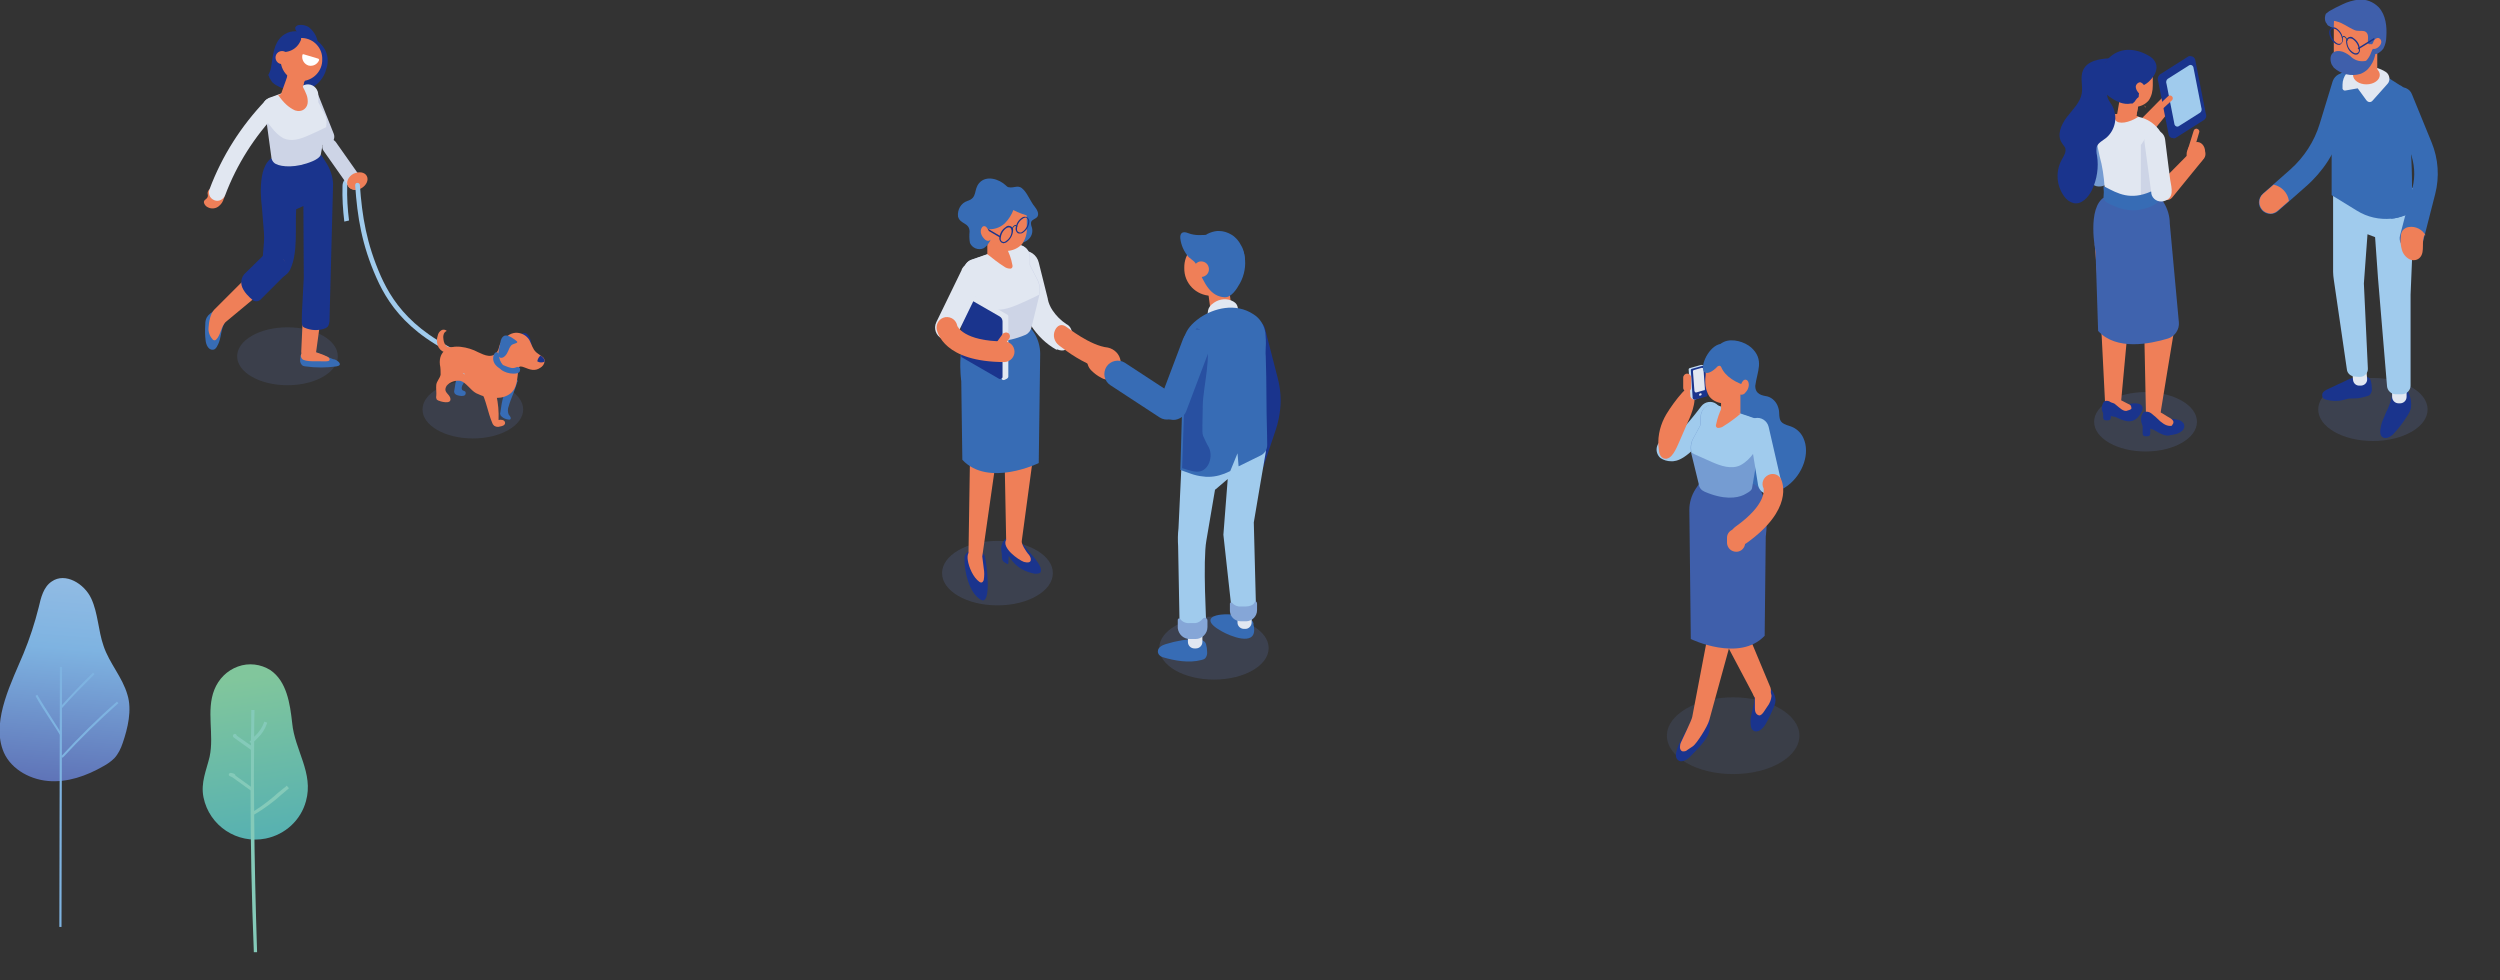 <?xml version="1.0" encoding="utf-8"?>
<!-- Generator: Adobe Illustrator 24.3.0, SVG Export Plug-In . SVG Version: 6.00 Build 0)  -->
<svg version="1.1" id="レイヤー_1" xmlns="http://www.w3.org/2000/svg" xmlns:xlink="http://www.w3.org/1999/xlink" x="0px"
	 y="0px" viewBox="0 0 690.5 270.8" style="enable-background:new 0 0 690.5 270.8;" xml:space="preserve">
<rect x="0" y="0" width="690.5" height="270.8" fill="#333333" stroke="none"/>
<style type="text/css">
	.st0{opacity:0.74;}
	.st1{opacity:0.21;fill:#5F77B9;enable-background:new    ;}
	.st2{fill:#A0CBED;}
	.st3{fill:#EF7F58;}
	.st4{fill:#C2DBF2;}
	.st5{fill:#1A348D;}
	.st6{fill:#E1E7F1;}
	.st7{fill:#3F5FAB;}
	.st8{fill:#376CB5;}
	.st9{fill:#759CD2;}
	.st10{fill:#F0AE19;}
	.st11{fill:#3F63AE;}
	.st12{fill:#CDD4E6;}
	.st13{opacity:0.51;}
	.st14{fill:#85A6D7;}
	.st15{opacity:0.18;}
	.st16{fill:#5F77B9;}
	.st17{fill:#FFFFFF;}
	.st18{fill:url(#SVGID_1_);}
	.st19{fill:#7EB3E1;}
	.st20{fill:url(#SVGID_2_);}
	.st21{fill:#84CAB9;}
</style>
<g>
	<g id="レイヤー_2_1_">
		<g id="レイヤー_3">
			<g class="st0">
				<ellipse class="st1" cx="478.7" cy="203.2" rx="18.3" ry="10.6"/>
			</g>
			<path class="st2" d="M461.6,127.4h0.5c2.2-0.2,5.3-1.8,12.7-11.5c1-1.4,0.7-3.3-0.7-4.3c-1.3-1-3.2-0.7-4.2,0.6
				c-5,6.6-7.4,8.5-8.3,9c-1.6-0.5-3.4,0.4-3.9,2c-0.4,1.2,0,2.5,0.9,3.3C459.5,127.1,460.5,127.4,461.6,127.4z"/>
			<path class="st3" d="M460.4,126.7l0.2-0.1c1.6-0.4,2.8-3.7,3.4-5l2.3-5.3c0.9-1.9,2.9-6.8,0.9-9.3c-1.1-1.4-6.5,6.3-7.5,8.4
				c-1.4,2.8-2,5.9-1.5,9C458.3,125.7,459,126.9,460.4,126.7z"/>
			<path class="st4" d="M468.1,110.4l2.7-1.1c0.1,0,0.2-0.2,0.2-0.3v-7.6c0-0.4-0.9-0.7-1.2-0.6l-3.2,0.9c-0.1,0.1-0.2,0.2-0.2,0.3
				l0.5,7.5C467,110,467.5,110.4,468.1,110.4z"/>
			<path class="st5" d="M468.1,110.4l3.3-0.9c0.1-0.1,0.2-0.2,0.2-0.3l-0.5-7.5c0-0.4-0.4-0.8-0.7-0.7l-3.2,0.9
				c-0.1,0.1-0.2,0.2-0.2,0.3l0.5,7.5C467.4,110.1,467.8,110.4,468.1,110.4z"/>
			<path class="st6" d="M470.9,107.5l-0.4-5.5c0-0.2-0.2-0.4-0.4-0.4c0,0-0.1,0-0.1,0l-2.1,0.6c-0.2,0-0.3,0.2-0.3,0.4l0.4,5.4
				c0,0.1,0.1,0.2,0.2,0.3l0.1,0.1c0.1,0,0.2,0,0.2,0l2.1-0.6C470.7,107.9,470.9,107.7,470.9,107.5z"/>
			<path class="st6" d="M470,109c-0.1,0.2-0.3,0.3-0.5,0.3c-0.1,0-0.3-0.1-0.2-0.3c0,0,0-0.1,0-0.1c0.1-0.2,0.3-0.3,0.5-0.3
				C469.9,108.6,470,108.8,470,109C470,108.9,470,109,470,109z"/>
			<path class="st3" d="M466,108.2L466,108.2c0.6,0,1.1-0.5,1.1-1.1v-2.8c0-0.6-0.5-1.1-1.1-1.1l0,0c-0.6,0-1.1,0.5-1.1,1.1v2.8
				C464.9,107.7,465.4,108.2,466,108.2z"/>
			<path class="st5" d="M465.7,201.9c-0.4,0.6-0.7,1.2-1,1.8c-0.4,0.6-0.7,1.3-1,1.9c-0.4,1-1.2,2.9-0.6,3.9
				c0.9,1.5,2.7,0.5,3.6-0.4c1.4-1.4,2.8-2.8,4-4.4c0.6-0.7,1-1.5,1.3-2.3c0.8-2.8,0-6.9-2.8-6.3c-1,0.2-1.5,1.1-1.9,2.2
				C466.9,199.6,466.4,200.8,465.7,201.9z"/>
			<path class="st5" d="M484.2,195.3c-0.1,0.6-0.2,1.1-0.4,1.7c-0.1,0.6-0.2,1.2-0.3,1.7c0,0.9-0.1,2.6,0.8,3.1
				c1.3,0.8,2.7-0.7,3.3-1.7c0.9-1.5,1.6-3.1,2.3-4.7c0.3-0.7,0.5-1.4,0.5-2.2c-0.2-2.3-2.4-4.9-4.8-3.4c-0.8,0.5-1.2,1.4-1,2.3
				C484.6,193.2,484.5,194.3,484.2,195.3z"/>
			<path class="st3" d="M476.2,155.9l1.2,6.2l11.6,27.8c0.4,1.2-0.2,2.5-1.3,2.9c0,0,0,0,0,0l-1.4,0.4c-1.1,0.3-1.8-0.5-2.2-1.6
				l-14.4-27.2l-1.5-4C470.9,159,473.6,157.5,476.2,155.9z"/>
			<path class="st3" d="M464.3,205c0.4-0.9,3-6.2,3.1-7l8.5-44.6l1-3.6c3.1-0.2,6.3-0.5,9.5-0.9l-3.1,9.2l-11.2,40.8
				c-0.5,1.9-3.6,6.6-4.5,7.2l-1.5,1c-0.4,0.4-0.9,0.5-1.5,0.4c-0.4-0.2-0.6-0.7-0.6-1.1C464,205.9,464.1,205.4,464.3,205z"/>
			<path class="st3" d="M484.7,192.4c0,1,0,2,0,3c0,0.5,0,0.9,0.2,1.4c0.2,0.4,0.5,0.7,1,0.8c0.5,0,0.9-0.5,1.2-0.9l1-1.5
				c0.7-0.9,1.1-1.9,1.2-3c-0.2-1.3-0.9-2.5-1.8-3.4c-0.3-0.5-0.9-0.9-1.5-1c-0.4,0.1-0.8,0.3-1,0.6c-0.5,0.6-0.7,1.3-0.7,2
				c0,0.9,0.5,1.9,0.5,2.8L484.7,192.4z"/>
			<path class="st7" d="M482.5,145.3l0.1-30.1c0-0.5-0.4-0.9-0.9-0.9l0,0l0,0c-0.5,0-0.9,0.4-0.9,0.9l-0.1,30.1
				c0,0.5,0.4,0.9,0.9,0.9l0,0C482.1,146.2,482.5,145.8,482.5,145.3z"/>
			<path class="st8" d="M473.5,100.8l0.1-0.6c0.2-2.5,0-4.6,2.6-5.8c2.3-1,5.7,0,7.5,1.6c3.7,3.4,1.6,6.6,1.1,10.6
				c0,1.7,1,2.5,2.9,2.8c1.4,0.2,2.6,1.2,3.2,2.5c0.3,0.7,0.5,1.4,0.5,2.1c0.1,2.3,0.3,2.9,3,3.7c1.6,0.5,3,1.7,3.7,3.3
				c1.9,4.1-0.1,9.9-4.3,13.1s-9.1,2.5-11-1.6c-0.8-1.8-0.9-3.8-0.5-5.8c0.7-3.3,0.4-3.9-1.1-5.1l0,0c-0.5-0.4-0.9-1-1.2-1.6
				c-0.6-1.5-0.7-3.2-0.1-4.8c0.7-2.3,0.6-3.8-0.5-4.6c-0.8-0.4-1.6-0.6-2.5-0.8c-1.5-0.3-2.8-1.3-3.4-2.7
				C472.5,105.1,473.2,103,473.5,100.8z"/>
			<path class="st7" d="M469.7,133l-1.4,2.1c-1.1,1.7-1.7,3.7-1.7,5.7l0.4,35.7c0,0,13.4,6.5,20.4-0.9l0.3-27.4
				c0,0,1.7-11.8-3.3-14.5L469.7,133z"/>
			<path class="st8" d="M475.4,107.6L475.4,107.6v-0.1C475.4,107.4,475.4,107.5,475.4,107.6z"/>
			<path class="st9" d="M486.9,119.4l-1,3.8l-2,11.7c-0.2,0.8-1.6,1.4-2.3,1.8c-1.9,0.9-5.5,1.4-10.8-0.9c-0.9-0.4-1.5-1.1-1.6-2.1
				l-2.1-8.6v-0.2c-0.3-1.3-0.1-2.7,0.6-3.9l2-3.7v-2c-0.1-1.8,1.3-3.4,3.1-3.5c0.4,0,0.7,0,1.1,0.1l1.9,0.7l5.1,1.8l4.4,1.5
				C486.6,116.4,487.3,117.9,486.9,119.4z"/>
			<path class="st2" d="M486.9,119.4l-1,3.8l-1.5,1.9c-1,1.4-2.2,2.6-3.7,3.4c-2.5,1.2-5.4,0.2-7.9-0.9c-1.6-0.7-3.1-1.4-4.7-2.1
				c-0.3-0.2-0.6-0.3-0.9-0.5v-0.2c-0.3-1.3-0.1-2.7,0.6-3.9l2-3.7v-2c-0.1-1.8,1.3-3.4,3.1-3.5c0.4,0,0.7,0,1.1,0.1l1.9,0.7
				l5.1,1.8l4.4,1.5C486.6,116.4,487.3,117.9,486.9,119.4z"/>
			<path class="st3" d="M480.7,114.3c-1.4,1.2-2.9,2.3-4.5,3.3c-0.5,0.4-1.1,0.6-1.7,0.6c-0.1,0-0.3-0.1-0.4-0.2
				c-0.2-0.2-0.2-0.6-0.1-0.8c0.3-1.6,0.9-3.2,1.6-4.7L480.7,114.3z"/>
			<polygon class="st3" points="480.7,107.5 480.7,114.2 475.4,114.7 475.4,107.5 			"/>
			<polygon class="st3" points="479.8,109.5 475.4,113.9 475.4,114.3 475.4,109.6 			"/>
			<path class="st3" d="M471,105.5c0,1.5,0.4,2.9,1.2,4.1c1,1.2,2.5,1.8,4.1,1.8c0.8,0.1,1.7-0.1,2.4-0.5c1.4-0.8,2-2.6,2.4-4.3
				c0.1-0.6,0.2-1.3,0.3-1.9c0-0.7,0-1.5-0.2-2.2c-0.4-1.5-1.4-2.8-2.8-3.6c-1.3-0.8-2.7-1.2-4.2-1.3c-0.7-0.1-1.5-0.1-2.1,0.2
				c-0.4,0.3-0.7,0.7-0.9,1.2c0,0.2,0,0.4,0,0.5c0,1.4-0.1,2.8-0.1,4.2C471,104.3,471,104.9,471,105.5z"/>
			<path class="st2" d="M488,136.5c-1.2-0.3-2.1-1.2-2.4-2.4l-2.4-14.8c-0.4-1.7-0.2-3.4,1.5-3.8c1.7-0.4,3.4,0.7,3.8,2.4
				c0,0,0,0,0,0l3.4,14.8c0.4,1.7-0.7,3.4-2.4,3.8C489,136.6,488.5,136.6,488,136.5z"/>
			<path class="st8" d="M483.1,106.8c-3.7-1-6.6-2.8-7.7-5.4c-0.1-0.3-0.5-0.5-0.8-0.3c-0.1,0-0.1,0.1-0.2,0.1
				c-1.4,1.5-3,2.3-3.7,1.5c-1.3-1.7,1.4-7.2,4.5-7.7c6.5-1.1,10.3,5.7,9,11.2L483.1,106.8z"/>
			<path class="st3" d="M482.4,150c-1.2,0.9-2.9,0.6-3.8-0.7c-0.9-1.2-0.6-2.9,0.7-3.8c8.9-6.3,7.8-10.5,7.8-10.6
				c-0.7-1.4-0.1-3,1.3-3.7c1.4-0.7,3-0.1,3.6,1.3l0,0C492.3,133.3,495.4,140.7,482.4,150z"/>
			<path class="st3" d="M479.6,152.4L479.6,152.4c1.3,0,2.4-1.1,2.4-2.4v-1.5c0-1.4-1.1-2.4-2.5-2.4l0,0l0,0c-1.4,0-2.5,1.1-2.5,2.4
				c0,0,0,0,0,0v1.5C477.1,151.4,478.2,152.4,479.6,152.4C479.6,152.4,479.6,152.4,479.6,152.4z"/>
			<path class="st3" d="M479.7,107.5c0.1,0.1,0.3,0.1,0.4,0c0,0,0-0.1,0-0.1L479.7,107.5z"/>
			<path class="st3" d="M482.3,104.9c-0.6-0.2-1.1,0.4-1.4,1.2c-0.1,0.4-0.2,0.7-0.4,1.1c-0.1,0.2-0.2,0.3-0.4,0.4
				c-0.2,0.6,0.1,1.2,0.6,1.4c0.5,0.1,1.1-0.1,1.4-0.6c0.5-0.5,0.8-1.1,0.9-1.8C483.1,105.9,482.9,105.1,482.3,104.9z"/>
			<ellipse class="st1" cx="655.4" cy="113.1" rx="15.1" ry="8.7"/>
			<ellipse class="st1" cx="592.6" cy="116.5" rx="14.2" ry="8.2"/>
			<path class="st8" d="M627.1,59.1c-1.8,0-3.2-1.5-3.2-3.2c0-0.9,0.4-1.8,1.1-2.4l7.6-6.7c3.8-3.4,6.6-7.7,8.1-12.6l3.6-11.8
				c0.6-1.7,2.4-2.6,4.1-2.1c1.7,0.5,2.6,2.3,2.1,4L646.9,36c-1.8,6-5.3,11.4-10,15.5l-7.6,6.7C628.7,58.8,627.9,59.1,627.1,59.1z"
				/>
			<path class="st5" d="M653.2,103.9c0.7,0.1,1.4,0.5,1.6,1.2c0.2,0.7,0.3,1.4,0.3,2.1c0.1,0.6-0.1,1.3-0.5,1.8
				c-0.3,0.3-0.7,0.4-1.1,0.5c-0.7,0.2-1.5,0.4-2.2,0.5c-0.9,0.1-1.7,0-2.6,0.1c-0.5,0.1-1.1,0.3-1.6,0.4c-1.5,0.4-3.1,0.3-4.6-0.1
				c-0.3-0.1-0.7-0.2-0.9-0.5c-0.3-0.5-0.3-1.2,0.1-1.6c0.4-0.4,0.9-0.7,1.4-0.9l4.7-2.2c1.5-0.8,3.2-1.3,4.9-1.5
				c0.5,0,1.3,0.2,1.2,0.8L653.2,103.9z"/>
			<path class="st6" d="M652.2,106.5l-0.4,0c-1,0.1-1.8-0.6-1.9-1.6l-0.3-3.5c-0.1-1,0.6-1.8,1.6-1.9l0.4,0c1-0.1,1.8,0.6,1.9,1.6
				l0.3,3.5C653.9,105.6,653.2,106.4,652.2,106.5z"/>
			<path class="st5" d="M659.5,112.9c-0.3,0.6-0.6,1.2-0.8,1.8c-0.3,0.6-0.5,1.3-0.8,1.9c-0.3,1-0.8,2.9-0.2,3.8
				c1,1.3,2.8,0.2,3.6-0.8c1.3-1.4,2.5-3,3.5-4.6c0.5-0.7,0.9-1.5,1.1-2.3c0.4-2.7-0.9-6.5-3.6-5.6c-0.9,0.4-1.6,1.3-1.7,2.3
				C660.4,110.6,660,111.8,659.5,112.9z"/>
			<path class="st6" d="M662.9,111.4h-0.4c-1,0-1.8-0.8-1.8-1.8v-3.5c0-1,0.8-1.8,1.8-1.8h0.4c1,0,1.8,0.8,1.8,1.8v3.5
				C664.7,110.6,663.9,111.4,662.9,111.4z"/>
			<path class="st2" d="M653,44.7l10,3.5l4,4.5l-1.2,28.7v25.1c0,1.3-1.1,2.4-2.4,2.4l0,0h-1.7c-1.2,0-2.3-1-2.4-2.2l-2.5-29.9
				l-0.8-11.3l-2.1-0.8l-1,13.6l1.1,23.4c0.1,1.3-0.9,2.4-2.2,2.4c-0.1,0-0.2,0-0.3,0l-1.2-0.1c-1.1-0.1-2-0.9-2.1-2l-3.6-24.7
				c-0.1-0.7-0.2-1.5-0.2-2.2V49.2L653,44.7z"/>
			<path class="st3" d="M628,51l-2.9,2.5c-1.3,1.1-1.4,3.1-0.3,4.4c0.6,0.7,1.4,1,2.3,1.1c0.7,0,1.4-0.3,2-0.8l3.1-2.7
				C631.9,53.3,630.2,51.5,628,51z"/>
			<path class="st8" d="M644,26v27.9l7,4.3c2.9,1.8,6.2,2.5,9.5,2.2c1.2-0.1,2.3-0.4,3.4-0.8l2.5-0.9l-0.9-30.9
				c-0.1-1.3-0.6-2.5-1.5-3.4c-0.3-0.4-0.7-0.7-1.2-0.9l-2.2-1.4l-0.6-0.4c-2.4-1.4-5-2.4-7.8-2.7c-0.5-0.1-1.1-0.1-1.6-0.1
				c-1-0.1-2,0.2-2.9,0.6C645.4,20.8,644,23.3,644,26z"/>
			<path class="st8" d="M660.5,60.4c1.2-0.1,2.3-0.4,3.4-0.8l2.5-0.9l-0.9-30.9c0-1.3-0.6-2.5-1.5-3.4c-0.5,0-1,0.1-1.5,0.2
				c-0.1,0-0.3,0.1-0.4,0.2c-0.7,0.1-1.3,0.5-1.8,0.9c-1.1,1.1-0.8,3-0.3,4.5s1.2,3,0.8,4.6c-0.3,1.1-1.1,2-1.3,3.1
				c-0.5,2.3,2,8.2,1.8,10.6c-0.1,1.4-1.1,2.5-1.8,3.7C658.4,54.8,658.7,57.9,660.5,60.4z"/>
			<path class="st6" d="M659.4,23.2l-4.1,4.6c-0.4,0.5-1.1,0.5-1.5,0.1c-0.1-0.1-0.1-0.1-0.2-0.2l-2.4-3.3l-3.4,0.6
				c-0.4,0.1-0.7-0.2-0.8-0.5c0,0,0-0.1,0-0.1v-1c0-2.3,1.6-4.4,3.9-4.9c0.8-0.2,1.6-0.2,2.4-0.2c2,0,4,0.5,5.7,1.6
				c1,0.7,1.3,2.2,0.5,3.2C659.5,23.1,659.4,23.1,659.4,23.2z"/>
			<path class="st8" d="M656.4,12L656.4,12c0,0,0-0.1,0-0.1C656.4,11.9,656.4,12,656.4,12z"/>
			<ellipse class="st3" cx="653.6" cy="20.7" rx="3.7" ry="2.6"/>
			<path class="st7" d="M642.8,6.9c1.2,0.7,2.5,1.4,3.8,1.9l0.7-3.9c-0.5-0.4-1.1-0.8-1.7-1.2c-0.5-0.1-2,1.1-2,1.1L642.8,6.9z"/>
			<path class="st3" d="M656.6,20.3L656.6,20.3v-6.7c0-0.8-0.3-1.6-0.8-2.1c-0.3-0.3-0.7-0.6-1.1-0.8c-0.3-0.1-0.7-0.2-1.1-0.2
				c-0.2,0-0.3,0-0.5,0c-0.7,0.1-1.3,0.4-1.8,0.9c-0.6,0.6-0.9,1.4-0.9,2.2v6.7l0,0v0.3l0,0c0.2,1.1,1.5,1.9,3.1,1.9
				s2.8-0.8,3.1-1.9l0,0L656.6,20.3z"/>
			<g>
				<path class="st3" d="M650.8,21c2.6-0.1,4.6-1.8,4.6-3.8v-6.4c-0.6-0.2-1.2-0.3-1.8-0.3h-0.2H653h-0.1c-0.3,0-0.6,0.1-0.8,0.3
					c-0.1,0.1-0.2,0.1-0.3,0.2l-0.2,0.1l-0.3,0.3c-0.5,0.6-0.8,1.5-0.8,2.3v5.7L650.8,21z"/>
			</g>
			<path class="st3" d="M655.3,16.5c0.6-1.1,1-2.3,1.1-3.6c0.2-1.1,1.6-0.6,1.6-1.7c0-0.8-0.7-1.6-1.1-2.3c-0.4-0.8-0.9-1.5-1.6-2
				c-0.9-0.6-1.9-1-3-1.3c-1.2-0.3-2.4-0.6-3.6-0.7l-0.3-1.2h-3.8v10.9c0,0.2,0,0.3,0.1,0.5c0.7,2.5,3.2,4,5.7,3.3
				c0.2,0,0.4-0.1,0.5-0.2L655.3,16.5z"/>
			<path class="st7" d="M643.3,3.1c1.2-0.7,2.4-1.3,3.7-1.9c1.4-0.7,2.9-1.1,4.4-1.3c2.1-0.2,4.1,0.6,5.6,2.1c2,2.2,2.3,5.4,2.1,8.2
				c0,1.1-0.3,2.2-0.8,3.2c-0.3,0.5-1.9,2-2.7,1.4s0.1-1.5-0.2-2.2c0-0.1-0.1-0.2-0.2-0.3c-0.2-0.1-0.4-0.1-0.5-0.1
				c-0.1,0-0.3,0-0.4,0c-0.3-0.1-0.3-0.5-0.3-0.9c0.1-1.1,0.2-2.3-1-2.7c-0.9-0.2-1.8,0.1-2.7-0.3c-1.7-0.7-3.2-2-5-2.4
				c-0.2-0.1-0.7-0.2-0.7,0c-0.2,0.8-0.1,1.1-0.3,1.6c-0.8-0.1-1.5-0.6-1.9-1.3c-0.4-0.8-0.3-1.7,0-2.4C642.7,3.6,643,3.3,643.3,3.1
				z"/>
			<path class="st7" d="M652,20.4c0.7-0.3,1.4-0.7,2-1.3c1-1.1,1.7-2.4,2-3.8c0.1-0.4,0.1-0.8,0.1-1.1c0-0.2,0-0.4-0.2-0.5
				c-0.2-0.1-0.5-0.1-0.7,0.1c-0.1,0.2-0.2,0.4-0.3,0.7c-0.3,0.9-0.8,1.7-1.4,2.3c-1.4,0.3-2.8,0-3.9-0.9c-0.7-0.7-1.5-1.2-2.5-1.6
				c-3-0.9-4,1.3-3.1,3.5c0.2,0.3,0.4,0.6,0.6,0.9C646.6,20.5,649.4,21.2,652,20.4z"/>
			
				<rect x="651.1" y="11.7" transform="matrix(0.85 -0.526 0.526 0.85 91.596 345.818)" class="st5" width="5.3" height="0.4"/>
			<path class="st3" d="M654.5,12.4c0.1,0,0.3,0,0.4,0c0,0,0-0.1,0-0.1L654.5,12.4z"/>
			<path class="st3" d="M657,10.5c-0.6-0.1-1.2,0.3-1.4,0.9c-0.1,0.3-0.2,0.5-0.4,0.8c-0.1,0.1-0.2,0.2-0.4,0.3
				c-0.1,0.4,0.2,0.9,0.6,1c0.5,0.1,1-0.1,1.4-0.4c0.4-0.3,0.8-0.8,0.9-1.3C657.8,11.2,657.5,10.7,657,10.5z"/>
			<path class="st10" d="M647,10.6c0.1-0.4,0.3-0.5,0.6-0.3c0.3,0.2,0.5,0.6,0.6,1h0.2c-0.1-0.5-0.3-1-0.8-1.3
				c-0.3-0.2-0.6,0-0.8,0.4L647,10.6z"/>
			<path class="st5" d="M647,10.6c0.1-0.4,0.3-0.5,0.6-0.3c0.3,0.2,0.5,0.6,0.6,1h0.2c-0.1-0.5-0.3-1-0.8-1.3
				c-0.3-0.2-0.6,0-0.8,0.4L647,10.6z"/>
			<path class="st5" d="M650.7,15.1c-0.3,0-0.6-0.1-0.9-0.3c-1.1-0.7-1.7-1.9-1.8-3.2c-0.1-0.7,0.4-1.3,1-1.4c0.3-0.1,0.7,0,1,0.3
				c1.1,0.7,1.8,1.9,1.8,3.2c0.1,0.5-0.2,1-0.6,1.3C651.1,15,650.9,15.1,650.7,15.1z M649.1,10.6c-0.1,0-0.3,0-0.4,0.1
				c-0.3,0.2-0.5,0.6-0.4,1c0.1,1.2,0.7,2.2,1.7,2.8c0.4,0.3,0.9,0.3,1.3,0c0.2-0.2,0.3-0.5,0.2-0.8c-0.1-1.2-0.7-2.2-1.7-2.9
				C649.6,10.7,649.4,10.6,649.1,10.6z"/>
			<path class="st5" d="M646,12.4c-0.3,0-0.6-0.1-0.9-0.3c-1.1-0.7-1.7-1.9-1.8-3.1c0-0.5,0.2-1,0.6-1.3c0.5-0.2,1-0.2,1.4,0.1
				c1.1,0.7,1.8,1.9,1.8,3.1c0.1,0.5-0.2,1-0.6,1.3C646.4,12.4,646.2,12.4,646,12.4z M644.5,7.9c-0.1,0-0.3,0-0.4,0.1
				c-0.3,0.2-0.5,0.6-0.4,1c0.1,1.2,0.7,2.2,1.7,2.9c0.3,0.2,0.7,0.3,1.1,0.1c0.3-0.2,0.5-0.6,0.4-1c-0.1-1.2-0.7-2.2-1.7-2.9
				C645,8,644.7,7.9,644.5,7.9z"/>
			<path class="st8" d="M666,69c-0.3,0-0.5,0-0.8-0.1c-1.7-0.5-2.8-2.2-2.3-3.9l3.4-13c0.9-3.4,0.6-7-0.7-10.3l-5.4-13.2
				c-0.7-1.7,0.1-3.6,1.8-4.2s3.6,0.1,4.2,1.8l5.4,13.2c1.9,4.6,2.2,9.6,1,14.3l-3.3,12.9C668.8,68,667.5,69,666,69z"/>
			<path class="st3" d="M669.7,64.8c-1,1.9,0.1,4.6-1.2,6.2c-0.7,0.9-2,1.1-3,0.6c-1-0.5-1.8-1.5-2.1-2.6c-0.3-1.1-0.5-2.3-0.3-3.5
				c0-0.6,0.1-1.1,0.4-1.7c0.4-0.6,1.1-1,1.8-1.1c1.9-0.3,3.8,0.7,4.7,2.4L669.7,64.8z"/>
			<path class="st3" d="M588.9,38.3c-0.1-0.5-0.3-1-0.3-1.5c0.2-0.7,0.4-1.4,0.4-1.5l8.8-8.9c0.3-0.4,0.7-0.7,1.2-0.7h0.3
				c0.4,0,0.8,0.1,1.1,0.4c0.8,0.6,1,1.8,0.4,2.6L592.4,39l0,0c-0.7,0.9-1.9,1-2.8,0.3C589.2,39,589,38.7,588.9,38.3z"/>
			<path class="st9" d="M579.5,51.5L579.5,51.5c-1.5-0.1-2.5-1.4-2.4-2.9c0-0.1,0-0.2,0-0.2l2.3-13.5c0.3-1.5,1.8-2.4,3.3-2.1
				c1.4,0.3,2.3,1.6,2.1,3l-1,5.3l-0.9,5.2l0,0C582.6,48.9,582.7,51.7,579.5,51.5z"/>
			<path class="st3" d="M580.5,93.1l-1.9-25.5l0.5-5.8l11.9,1.8l6.9-3.1l2.4,31.9c0,0-3.4,20.5-3.4,20.7c-0.2,1-0.3,2.1-0.3,3.1
				c-1.5,0.1-2.9-0.4-4.1-1.4c0-0.4,0.1-0.8,0.2-1.1l0,0l-0.4-19.4L588.7,72l-0.5,9.7L587.5,93l-1.7,18.4c-1.3,0-3,0-4.3-0.1
				l-0.2-0.1c0-0.1,0.1-0.2,0.1-0.3L580.5,93.1z"/>
			<path class="st5" d="M596.5,118.3c1.7,1.2,1.5,2.3,4,1.7c0.8-0.1,1.6-0.5,2.2-1c0.6-0.5,0.8-1.4,0.4-2.1c-0.5-0.6-1.1-0.9-1.8-1
				c-1.2-0.3-2.4-0.3-3.6-0.2c-0.6,0-1.1,0.2-1.6,0.5C595.1,116.8,595.7,117.7,596.5,118.3z"/>
			<path class="st3" d="M595.6,113.6c0.4,0.2,0.8,0.5,1.1,0.8c1.3,1,2.5,2.2,3.5,3.5c-0.4,0.8-1.2,1.4-2.1,1.6
				c-0.5-0.2-1.1-0.3-1.6-0.6c-1.4-0.7-2.7-1.7-3.6-3c-0.1-0.2-0.2-0.4-0.1-0.5l1.4-1.4c1.4-1.4,3.5,0.6,4.9,1.3
				c0.5,0.3,1.2,0.7,1.2,1.3s-0.5,1-1,1.2c-0.5,0.2-1.1,0.4-1.6,0.4L595.6,113.6z"/>
			<path class="st5" d="M592.5,115.7h0.7c0.4,0,0.7,0.3,0.7,0.7v3.4c0,0.4-0.3,0.7-0.7,0.7h-0.7c-0.4,0-0.7-0.3-0.7-0.7v-3.4
				C591.9,116,592.2,115.7,592.5,115.7z"/>
			<path class="st5" d="M592.1,113.8c0.7-0.2,1.4-0.1,2,0.3c0.9,0.7,1.8,1.5,2.6,2.3c1.2,1,2.4,1.6,3.8,1c0.5,0.3,0.8,0.6,0.8,1
				c0,0.6-1,1.3-1.5,1.6c-1.4,1-3.7-0.6-4.8-1.2c-0.9-0.5-1.8-0.4-2.7-0.8C591.3,117.6,590.9,114.9,592.1,113.8z"/>
			<path class="st3" d="M589.3,115c0.3-0.4,0.5-0.9,0.5-1.5c0-0.6-0.4-1.1-0.9-1.4c-0.2-0.1-0.4-0.2-0.6-0.3
				c-1.2-0.5-2.8-1.7-4.3-1.7c-0.1-0.1-0.3-0.1-0.4-0.2l0.1,0.2c-0.7,0.1-1.4,0.6-1.8,1.2l-0.1,0.1c1.2,0.7,2.1,0.4,3.2,1.3
				C586.4,113.9,587.8,115.9,589.3,115z"/>
			<path class="st5" d="M591.6,112.1c-0.3-0.6-1.4-0.7-2-0.7c-0.3,0-0.7,0-1,0.1c-0.1,0-0.3,0.1-0.3,0.2c0,0,0,0.1,0.1,0.1
				c0.2,0.3,0.3,0.6,0.3,0.9c0,0.1,0,0.2-0.1,0.3c-0.3,0.2-0.6,0.3-1,0.4c-1,0.5-2.3-0.9-3.2-1.6c-0.6-0.6-0.9-0.4-1.6-0.8l-0.1-0.1
				c-0.6-0.3-1.3-0.3-1.7,0.2c-0.1,0.1-0.2,0.3-0.2,0.4c-0.6,1.2-0.2,3.3,1.3,3.3c0.8,0.1,1.6,0.2,2.3,0.4c2.8,1.4,5,2,6.8-0.9
				C591.8,113.3,592,112.7,591.6,112.1z"/>
			<path class="st11" d="M596.2,53.7l1.4,2.2c1.1,1.8,1.7,3.8,1.7,5.9l2.5,27.2c0.2,2-1.1,3.9-3,4.5c-5,1.5-14.3,3.4-19.3-2.1
				l-0.7-21.8c0,0-2.5-12.3,2.5-15.2L596.2,53.7z"/>
			<path class="st6" d="M581.3,51.8c0.1,0.8,0.1,1.7,0,2.5c0,0.4,0.2,0.9,0.5,1.1c0.7,0.5,1.5,0.8,2.3,1.2c2.3,1.1,4.8,1.4,7.3,1
				l0.3-0.1c1.4-0.3,4.4-1.2,4.7-2.9c0-0.1,0-0.1,0-0.2v-0.5v-7.8c0.8-2.2,2.1-3.8,1.5-6.7c-0.3-1.3-0.8-2.5-1.6-3.6
				c-1.4-1.8-3.3-3-5.5-3.5c-0.8-0.2-1.5-0.4-2.2-0.5c-1.4-0.3-2.9-0.3-4.3-0.2c-1.5,0.1-2.8,0.7-3.9,1.7c-0.1,0.1-0.2,0.3-0.3,0.4
				c-1.8,2.7-0.8,6.5-0.2,9.4C580.7,45.9,581.1,48.8,581.3,51.8z"/>
			<path class="st8" d="M591.2,25.5L591.2,25.5c0,0,0-0.1,0-0.1C591.2,25.4,591.2,25.4,591.2,25.5z"/>
			<polygon class="st3" points="584.6,32.4 590,32.4 590.7,28.5 591.2,25.5 585.8,25.5 			"/>
			<g>
				<polygon class="st3" points="587.1,28.4 589.8,32.4 590,32.4 590.7,28.5 				"/>
			</g>
			<path class="st3" d="M590.8,24.2c-0.1,0-0.2,0-0.3,0c0,0,0-0.1,0-0.1L590.8,24.2z"/>
			<path class="st3" d="M592.5,29.6h0.2l-0.5-0.5L592.5,29.6z"/>
			<path class="st3" d="M584.3,33.2c0.8,1.2,3.7,0.8,6.4-1c-0.8-0.2-1.5-0.4-2.2-0.5c-1.4-0.3-2.9-0.3-4.3-0.2
				C584,32.1,584,32.7,584.3,33.2z"/>
			<path class="st8" d="M591.2,25.2L591.2,25.2c0,0,0-0.1,0-0.1C591.2,25.1,591.2,25.1,591.2,25.2z"/>
			<path class="st3" d="M594.6,23.6c0,1.5-0.3,2.9-1.1,4.1c-0.9,1.1-2.3,1.8-3.8,1.8c-0.8,0-1.6-0.1-2.2-0.5
				c-1.3-0.8-1.9-2.6-2.2-4.3c-0.1-0.6-0.2-1.3-0.2-1.9c0-0.7,0-1.5,0.2-2.2c0.4-1.5,1.3-2.8,2.6-3.6c1.2-0.7,2.5-1.2,3.9-1.3
				c0.7-0.1,1.4-0.1,2,0.3c0.4,0.3,0.7,0.7,0.7,1.2c0,0.2,0,0.4,0,0.5l0.1,4.1C594.6,22.3,594.6,23,594.6,23.6z"/>
			<path class="st3" d="M590.8,24c-0.1,0-0.2,0-0.3,0c0,0,0-0.1,0-0.1L590.8,24z"/>
			<path class="st5" d="M593.5,15.4c-4-2.3-8.2-2.3-11.2,0.8c-1.2,1.2-2.3,5-2.1,6.7c0.3,1.6,1.3,3.1,2.7,4c1.7,1.2,3.7,2.1,5.6,1.7
				c0.2,0,0.3,0,0.5,0c0.4-0.3,0.7-0.6,0.9-1c0.2-0.3,0.5-0.6,0.8-0.8c0-0.9,0.3-1.9,0.7-2.7c0.3-0.3,0.6-0.5,0.9-0.7
				c0.8-0.4,1.4-1,2-1.7C596.5,19.1,595.8,16.7,593.5,15.4z"/>
			<path class="st3" d="M589.9,23.9c0,0.5,0.2,1,0.5,1.4c0.2,0.3,0.4,0.5,0.6,0.7c0.2,0.2,0.5,0.3,0.8,0.2c0.9-0.2,0.8-1.7,0.5-2.4
				c-0.2-0.5-0.6-0.9-1.2-1.1C590.5,22.8,590,23.2,589.9,23.9C589.9,23.9,589.9,23.9,589.9,23.9z"/>
			<path class="st12" d="M591.7,39.5c0.7-1.2,1.3-2.1,2.8-1.9c1,0.2,2,0.5,3,0.9c0.1,0.3,0.2,0.6,0.3,0.9c0.7,2.8-0.7,4.5-1.5,6.7
				v7.8v0.5c0,0.1,0,0.1,0,0.2c-0.3,1.7-3.3,2.5-4.7,2.9l-0.3,0.1V40C591.5,39.8,591.6,39.7,591.7,39.5z"/>
			<path class="st8" d="M581,54.3c0.1-0.8,0.1-1.7,0-2.5v-0.4l0.4,0.2c3.6,1.9,7,3.8,12.7,1.3l0.6-0.2c0.5-0.2,1-0.4,1.4-0.7
				l0.4-0.2v2.1c0,0.2,0,0.3,0,0.5c0,0.1,0,0.2,0,0.3c-0.3,1.9-3.5,2.8-4.9,3.1c-0.8,0.2-1.6,0.3-2.3,0.3c-1.8,0-3.7-0.4-5.4-1.2
				c-0.8-0.3-1.6-0.7-2.3-1.2C581.2,55.3,581,54.8,581,54.3z"/>
			<path class="st3" d="M596.4,53.7c-0.2-0.5-0.3-1-0.3-1.6c0.2-0.8,0.4-1.4,0.4-1.5l9.1-9.2c0.3-0.4,0.8-0.7,1.3-0.8h0.3
				c0.4,0,0.8,0.1,1.2,0.4c0.8,0.6,1,1.8,0.4,2.7L600,54.5l0,0c-0.7,0.9-2,1-2.9,0.3C596.7,54.5,596.5,54.1,596.4,53.7z"/>
			<path class="st3" d="M608.9,43c-0.5,1.7-2,2.7-3.3,2.3s-2-2.1-1.5-3.7s2-2.7,3.3-2.3S609.4,41.4,608.9,43z"/>
			<path class="st3" d="M604.9,41.9L604.9,41.9c-0.4-0.1-0.7-0.6-0.5-1l1.5-4.8c0.1-0.4,0.6-0.7,1-0.5l0,0c0.4,0.1,0.7,0.6,0.5,1
				l-1.4,4.8C605.9,41.8,605.4,42.1,604.9,41.9C604.9,41.9,604.9,41.9,604.9,41.9z"/>
			<path class="st6" d="M597.5,55.6L597.5,55.6c-1.5,0.3-3-0.6-3.3-2.1c0-0.1,0-0.2,0-0.2l-1.9-14.1c-0.2-1.6,0.9-3,2.5-3.2
				c1.6-0.2,3,0.9,3.2,2.5l0,0l0.7,5.6l0.7,5.5l0,0C599.8,52,600.7,54.8,597.5,55.6z"/>
			<path class="st5" d="M608.3,33l-7.9,5c-0.5,0.3-1.1,0-1.4-0.7l-2.9-14.8c-0.3-0.7-0.1-1.4,0.4-1.9l7.9-5c0.5-0.3,1.1,0,1.4,0.7
				l2.9,14.8C609.1,31.8,608.9,32.5,608.3,33z"/>
			<path class="st5" d="M608.8,33.1l-7.9,5c-0.5,0.3-1.1,0-1.4-0.7l-2.9-14.8c-0.3-0.7-0.1-1.4,0.4-1.9l7.9-5c0.5-0.3,1.1,0,1.4,0.7
				l2.9,14.8C609.5,31.9,609.4,32.6,608.8,33.1z"/>
			<path class="st2" d="M607.7,31.1l-6,3.8c-0.4,0.2-0.9,0-1.1-0.5l-2.2-11.2c-0.2-0.5-0.1-1.1,0.3-1.4l6-3.8c0.4-0.2,0.9,0,1.1,0.5
				l2.2,11.2C608.2,30.2,608.1,30.8,607.7,31.1z"/>
			<path class="st3" d="M595.3,31L595.3,31c-0.3-0.3-0.3-0.8,0-1.1c0,0,0,0,0,0l3.5-3.3c0.3-0.3,0.8-0.3,1.1,0l0,0
				c0.3,0.3,0.3,0.8,0,1.1c0,0,0,0,0,0l-3.6,3.3C596.2,31.3,595.7,31.3,595.3,31z"/>
			<path class="st5" d="M581.6,111.3h0.7c0.4,0,0.7,0.3,0.7,0.7v3.4c0,0.4-0.3,0.7-0.7,0.7h-0.7c-0.4,0-0.7-0.3-0.7-0.7V112
				C581,111.6,581.3,111.3,581.6,111.3z"/>
			<path class="st5" d="M582.8,16.1c-2.9,0.1-6.4,0.7-7.5,3.4c-0.8,1.9,0,4.2-0.3,6.2c-0.4,2.6-2.5,4.5-4.1,6.6s-2.9,5-1.4,7.2
				c0.3,0.4,0.6,0.9,0.9,1.3c0.4,1.2-0.4,2.3-1,3.4c-1.7,3.2-1.4,7.1,0.7,10c0.6,0.9,1.5,1.6,2.6,1.9c2.2,0.5,4.1-1.6,5.1-3.6
				c1.4-3,1.9-6.3,1.4-9.5c-0.2-0.8-0.2-1.6-0.1-2.4c0.4-1.2,1.6-1.7,2.6-2.5c2.6-2.2,3.3-5.9,1.7-8.9c-0.6-1-1.4-1.9-1.4-3
				c0-2.1,2.9-2.9,4-4.7c0.9-1.5,0.4-3.4-1.1-4.3c-1.3-0.8-3-0.5-4,0.7L582.8,16.1z"/>
			<ellipse class="st1" cx="275.5" cy="158.3" rx="15.3" ry="8.9"/>
			<ellipse class="st1" cx="335.3" cy="179" rx="15.1" ry="8.7"/>
			<path class="st6" d="M292,96.5c1.9,0.8,3,0,3.7-1.8s0.7-4.3-1.2-5.2c-1.5-1-2.8-2.3-3.8-3.8c-0.6-0.9-1.1-2-1.3-3.1
				c0,0,0-0.1,0-0.1l-2.5-10c-0.5-2.1-2.5-3.5-4.6-3.2c-1.9,0.4-3.2,2.2-2.8,4.1c0,0.1,0.1,0.3,0.1,0.4l2.5,9.9
				c0.5,2.2,1.4,4.2,2.6,6.1c1.8,2.8,4.2,5.2,7.1,6.8L292,96.5z"/>
			<path class="st3" d="M294.8,97.1c2.8,2,7.9,5,12.5,5.5c1.6,0.2,2.5-1.2,2.2-3c-0.3-1.8-1.7-3.2-3.5-3.6
				c-4.9-0.5-11.2-5.6-11.3-5.6c-1.5-1.2-2.7-0.5-3.3,0.8c-0.7,1.5-0.2,3.2,1.1,4.2C292.7,95.5,293.5,96.2,294.8,97.1z"/>
			<path class="st5" d="M271.9,153.8c0,0.1,0.1,0.2,0.1,0.3L271.9,153.8z"/>
			<path class="st5" d="M271.9,153.8L271.9,153.8c0-0.3-0.1-0.5-0.2-0.7L271.9,153.8z"/>
			<path class="st5" d="M266.4,154.4c-0.1-1.1,0.7-2.1,1.8-2.2c0,0,0,0,0.1,0c0.9-0.2,1.8-0.1,2.6,0.2c0.5,0.3,0.9,0.7,1.1,1.3
				c0.5,1.4,2,13.5-1,12C267.7,164,266.3,157.7,266.4,154.4z"/>
			<path class="st5" d="M277.4,149.2c2.4-2.8,5.2,1.2,6.5,2.8c0.9,1.1,3.9,4.1,3.6,5.7c-0.1,0.6-0.2,0.5-0.7,0.7
				c-0.6,0.1-1.1,0.1-1.7-0.1c-2.8-0.6-5.1-2.3-6.5-4.8c0,0.7-0.1,1.4-0.1,2.1c0,0.1-0.1,0.2-0.2,0.2c0,0-0.1,0-0.1,0
				c-0.3-0.2-0.5-0.4-0.8-0.5c-1-0.7-0.5-1.7-0.8-2.9C276.4,151.3,276.6,150.1,277.4,149.2z"/>
			<path class="st3" d="M267.5,152.7c-0.3,0.6-0.3,1.3-0.2,2c0.3,2,1.5,4.8,3.2,6c0.2,0.1,0.3,0.2,0.5,0.2c0.4,0,0.6-0.4,0.7-0.7
				c0.2-1.1,0.2-2.2,0-3.3l-0.4-3.2l3.8-26.6l0.7-10.1l0.6-9.9l1.1,21.2l0.4,20.8c0,0.2,0-0.2,0,0c-1.3,2.2,3.3,5.5,4.9,6.1
				c0.8,0.2,2.1,0.4,1.9-0.9c-0.1-0.5-0.4-1-0.8-1.4c-0.5-0.6-1.8-2.6-1.7-3.4l3.1-23l0.8-31l-7.7,3.1l-12.5-1.8l2.1,5.9l-0.1,24.5
				L267.5,152.7z"/>
			<path class="st8" d="M284.1,89.7l1.5,2.2c1.1,1.7,1.7,3.8,1.7,5.8l-0.4,30.2c0,0-13.9,6.8-21.1-0.9l-0.3-21.7
				c0,0-1.7-12.2,3.4-15L284.1,89.7z"/>
			<path class="st8" d="M278.3,63.3L278.3,63.3c0,0,0-0.1,0-0.1C278.3,63.2,278.3,63.2,278.3,63.3z"/>
			<path class="st12" d="M266.4,75.5l1.1,4l2.1,12.1c0.2,0.8,1.6,1.5,2.4,1.8c1.9,1,5.7,1.4,11.2-0.9c0.9-0.4,1.5-1.2,1.7-2.1l2.2-9
				v-0.2c0.3-1.4,0.1-2.8-0.6-4.1l-2-3.9v-2c0.1-1.9-1.4-3.5-3.3-3.6c-0.4,0-0.7,0-1,0.1l-2,0.7l-5.3,1.8l-4.6,1.6
				C266.7,72.4,265.9,74,266.4,75.5z"/>
			<path class="st6" d="M266.4,75.5l1.1,4c0.5,0.7,1.1,1.3,1.6,2c1,1.4,2.3,2.6,3.9,3.5c2.6,1.2,5.6,0.2,8.2-0.9
				c1.6-0.7,3.2-1.4,4.8-2.2c0.3-0.2,0.7-0.3,1-0.5v-0.2c0.3-1.4,0.1-2.8-0.6-4.1l-2-3.9v-2c0.1-1.9-1.4-3.5-3.3-3.6
				c-0.4,0-0.7,0-1.1,0.1l-2,0.7l-5.3,1.8l-4.6,1.6C266.7,72.4,265.9,74,266.4,75.5z"/>
			<path class="st3" d="M272.7,70.2c1.5,1.2,3,2.4,4.6,3.4c0.5,0.4,1.1,0.6,1.8,0.6c0.1,0,0.3-0.1,0.4-0.2c0.2-0.3,0.2-0.6,0.1-0.9
				c-0.3-1.7-0.9-3.3-1.7-4.8L272.7,70.2z"/>
			<polygon class="st3" points="272.7,63.2 272.7,70.2 278.2,70.7 278.2,63.2 			"/>
			<g>
				<polygon class="st3" points="272.7,65.7 278.2,69.9 278.2,70.3 278.2,65.3 				"/>
			</g>
			<path class="st8" d="M267.2,55.5c2.9-0.9,1.6-3.1,3.3-5c2-2.2,5.5-1,7.3,0.7c0.2,0.2,0.4,0.4,0.7,0.5c1.8,0.4,2.7-1,4.3,0.8
				c1.1,1.2,1.9,3.3,3,4.6c0.6,0.8,1.3,1.9,0.7,2.8c-0.5,0.6-1.4,0.7-1.7,1.4c-0.1,0.5,0,1,0.2,1.5c0.4,1.3-0.1,2.8-1.3,3.6
				c-2.9,2-4.1-1.1-6.2-2.1c-3.1-1.6-3.7,3.2-5.9,4.3c-1.4,0.6-3.1-0.1-3.7-1.5c-0.2-1.1-0.2-2.1-0.1-3.2c-0.1-2.5-2.6-1.9-3.2-4.1
				C264.4,57.9,265.4,56.1,267.2,55.5z"/>
			<path class="st8" d="M274.6,54c-0.4-0.9-0.4-1.9,0-2.7c-0.2-0.1-0.5-0.2-0.8-0.2c-0.1-0.2-0.1-0.3-0.2-0.4c0.4-0.4,1-0.5,1.4-0.1
				c0,0,0.1,0.1,0.1,0.1c1,0.8,1.6,2.1,1.6,3.4c0,0.4-0.2,0.8-0.4,1.2C275.7,54.9,275.1,54.5,274.6,54z"/>
			<path class="st8" d="M268.9,54.8c0.7-0.8,1.5-1.4,2.4-2c0.5-0.3,1-0.6,1.5-0.8c1.6-0.5,5.3,0.3,6.6,1.3c2.6,1.9,4.3,4.9,4,7.8
				c-1,8.3-12.4,6.3-15.3,0.6c-0.9-1.7-1-3.8-0.2-5.6C268.2,55.7,268.5,55.2,268.9,54.8z"/>
			<path class="st3" d="M283.6,63c0.1,1.6-0.4,3.1-1.3,4.4c-1.1,1.2-2.7,1.9-4.3,1.9c-0.9,0.1-1.8-0.1-2.6-0.6
				c-1.5-0.9-2.2-2.8-2.5-4.6c-0.1-0.7-0.2-1.4-0.3-2.1c0-0.8,0-1.6,0.2-2.3c0.5-1.6,1.6-3,3-3.9c1.4-0.8,2.9-1.3,4.5-1.4
				c0.8-0.1,1.6-0.1,2.3,0.3c0.5,0.3,0.8,0.8,0.9,1.3c0,0.2,0,0.4,0,0.6c0,1.5,0.1,3,0.1,4.4C283.6,61.7,283.6,62.3,283.6,63z"/>
			<path class="st8" d="M279.9,58c-0.5,1.3-1.3,2.6-2.3,3.6c-1,1-2.4,1.6-3.8,1.7c-0.7,0.1-1.3-0.2-1.8-0.7c-0.2-0.3-0.4-0.6-0.5-1
				c-0.4-1.4-0.3-2.9,0.3-4.2c0.6-1.3,1.7-2.3,3.1-2.7c1.5-0.3,3,0,4.3,0.8c1,0.5,1.6,1.5,1.5,2.6L279.9,58z"/>
			
				<rect x="273.9" y="61.8" transform="matrix(0.504 -0.864 0.864 0.504 80.44 268.596)" class="st5" width="0.4" height="4.9"/>
			<path class="st3" d="M274.1,65.1c-0.1,0.1-0.2,0.1-0.4,0c0,0,0-0.1,0-0.1L274.1,65.1z"/>
			<path class="st3" d="M271.6,62.5c0.6-0.2,1.1,0.4,1.4,1.1c0.1,0.4,0.2,0.7,0.4,1.1c0.1,0.2,0.2,0.3,0.4,0.4
				c0.1,0.5-0.1,1.1-0.6,1.4c-0.5,0.1-1-0.1-1.4-0.6c-0.5-0.5-0.8-1.1-0.9-1.7C270.8,63.5,271.1,62.7,271.6,62.5z"/>
			<path class="st10" d="M280.8,62.8c-0.1-0.3-0.3-0.5-0.6-0.3c-0.3,0.2-0.5,0.6-0.6,1h-0.2c0.1-0.5,0.3-1,0.8-1.3
				c0.3-0.2,0.6,0,0.8,0.4L280.8,62.8z"/>
			<path class="st5" d="M280.8,62.8c-0.1-0.3-0.3-0.5-0.6-0.3c-0.3,0.2-0.5,0.6-0.6,1h-0.2c0.1-0.5,0.3-1,0.8-1.3
				c0.3-0.2,0.6,0,0.8,0.4L280.8,62.8z"/>
			<path class="st5" d="M276.6,67c-0.4-0.3-0.6-0.8-0.6-1.2c0.1-1.3,0.7-2.4,1.8-3.1c0.5-0.5,1.2-0.4,1.7,0c0.3,0.3,0.4,0.7,0.3,1.1
				c-0.1,1.3-0.8,2.4-1.8,3.1c-0.3,0.2-0.5,0.2-0.9,0.3C277,67.1,276.8,67.1,276.6,67z M278,63c-0.9,0.6-1.5,1.6-1.6,2.8
				c-0.1,0.5,0.2,0.9,0.6,1c0.3,0.1,0.6,0,0.8-0.2c1-0.6,1.6-1.7,1.6-2.8c0-0.4-0.1-0.7-0.4-0.9c-0.1-0.1-0.2-0.1-0.4-0.1
				C278.4,62.8,278.2,62.9,278,63z"/>
			<path class="st5" d="M281.1,64.4c-0.4-0.3-0.6-0.8-0.6-1.2c0.1-1.3,0.7-2.4,1.8-3.1c0.4-0.3,0.9-0.3,1.4-0.1
				c0.4,0.3,0.6,0.8,0.6,1.2c-0.1,1.3-0.7,2.4-1.8,3.1c-0.3,0.2-0.5,0.2-0.9,0.2C281.5,64.5,281.3,64.5,281.1,64.4z M282.5,60.4
				c-1,0.6-1.6,1.7-1.6,2.8c-0.1,0.5,0.2,0.9,0.7,1c0.3,0.1,0.6,0,0.8-0.2c0.9-0.6,1.5-1.7,1.6-2.8c0-0.4-0.1-0.7-0.4-1
				c-0.1-0.1-0.2-0.1-0.4-0.1C282.9,60.2,282.7,60.2,282.5,60.4L282.5,60.4z"/>
			<path class="st8" d="M278.5,57.2c1.6,1,3.3,1.8,5.1,2.3c0.7-1.1,0.8-2.4,0.3-3.6c-0.5-1.2-1.4-2.1-2.5-2.8
				c-1.9-1.2-4.6-1.3-6.1,0.2c-0.3,0.3-0.5,0.6-0.5,1c-0.1,0.9,0.8,1.5,1.6,1.9c1.2,0.6,2.4,1.2,3.7,1.7L278.5,57.2z"/>
			<path class="st6" d="M267.1,84.7l-1.6-3.4l1.3-0.6c0.2-0.1,0.4-0.1,0.6,0l10.8,6.2c0.2,0.1,0.3,0.3,0.3,0.5V104
				c0,0.2-0.1,0.4-0.4,0.6l-0.6,0.3c-0.3,0.2-0.8,0-0.9-0.3c0,0,0,0,0,0l-0.8-1.7l-8.7-5L267.1,84.7z"/>
			<path class="st5" d="M265.5,98.6l10.4,6c0.3,0.2,0.7,0.1,0.9-0.2c0.1-0.1,0.1-0.2,0.1-0.3V88.8c0-0.6-0.3-1.1-0.8-1.4l-10.6-6.1
				V98.6z"/>
			<path class="st6" d="M261.6,93.8c1.3,0,2.4-0.7,3-1.9l7-14.4c0.9-1.6,0.4-3.6-1.2-4.6c-1.6-0.9-3.6-0.4-4.6,1.2
				c-0.1,0.2-0.2,0.3-0.2,0.5l-7,14.4c-0.8,1.7-0.1,3.7,1.5,4.5C260.6,93.7,261.1,93.8,261.6,93.8z"/>
			<path class="st3" d="M277.5,100c1.6-0.1,2.8-1.5,2.7-3c-0.1-1.5-1.2-2.6-2.7-2.7c-11.5,0-13.1-4.3-13.1-4.3
				c-0.3-1.6-1.7-2.6-3.3-2.4c-1.6,0.3-2.6,1.7-2.4,3.3C258.9,91.8,260.7,100,277.5,100z"/>
			<path class="st3" d="M275.5,96.1L275.5,96.1c0.5,0.3,1.2,0.2,1.6-0.3l1.6-2.2c0.4-0.5,0.3-1.2-0.2-1.6c0,0,0,0,0,0l0,0
				c-0.5-0.3-1.2-0.2-1.6,0.3l-1.6,2.2C274.8,95,274.9,95.7,275.5,96.1C275.4,96,275.4,96,275.5,96.1z"/>
			<path class="st8" d="M337.2,75.7L337.2,75.7c0,0,0-0.1,0-0.1C337.2,75.6,337.2,75.7,337.2,75.7z"/>
			<path class="st3" d="M339.3,78.6l1,7.4c0.1,1-1.1,1.9-2.7,1.9s-3.1-0.8-3.2-1.9l0,0l-1-7.4H339.3z"/>
			<path class="st6" d="M341.9,87.5c0-0.8,0-1.6,0-2.4c-0.1-0.8-0.5-1.4-1.2-1.8c-1.7-1-3.8-0.8-5.4,0.3c-2.1,1.4-1.7,2.7-1.7,4.9
				c0,3-0.2,7.8-0.3,10.8l0,0l0.9,0.3c0.4,0.2,0.9,0.3,1.3,0.3c0.9,0.1,1.9-0.1,2.7-0.5l1-2.5l0.2,1.9l2.2-1.1
				c0.3-0.2,0.5-0.5,0.5-0.9C342,94.3,341.9,90,341.9,87.5z"/>
			<path class="st8" d="M335.9,170c3.4-0.9,10.7,0.1,10.3,2.5c0.1,0.4,0.2,0.9,0.2,1.3c0.2,4.7-6.6,1.9-8.9,0.6
				C333.3,172.1,333.8,170.6,335.9,170z"/>
			<path class="st5" d="M347.6,106.1c0.6,2.3,0.7,4.7,0.4,7c-0.1,1.1-0.4,2.3-0.8,3.4l-4.2,12.5c-0.6,1.6,0.1,3.3,1.6,4
				c0.2,0.1,0.4,0.1,0.7,0.2c1.3,0.1,2.5-0.8,2.9-2.1l4.2-12.5c0.6-1.8,1-3.8,1.2-5.7c0.3-2.9,0-5.8-0.7-8.5l-3.5-13.6
				c-0.3-1.4-1.7-2.4-3.2-2.1c-0.1,0-0.2,0-0.3,0.1c-1.5,0.6-2.4,2.3-1.9,3.9L347.6,106.1z"/>
			<path class="st8" d="M331.5,176.7c0.7,0.1,1.4,0.5,1.6,1.2c0.2,0.7,0.3,1.4,0.3,2.1c0.1,0.6-0.1,1.3-0.5,1.8
				c-0.3,0.3-0.7,0.4-1.1,0.5c-3.4,0.9-7.4,0.2-10.7-0.8c-0.7-0.2-1.3-0.8-1.3-1.6c0-1.1,1.2-1.7,2.2-2c2.9-0.9,5.9-1.4,9-1.5
				c0.5,0,1.3,0.2,1.2,0.8L331.5,176.7z"/>
			<path class="st6" d="M343.5,166.7l0.4,0c1,0,1.8,0.8,1.8,1.7l0,3.5c0,1-0.8,1.8-1.7,1.8l-0.4,0c-1,0-1.8-0.8-1.8-1.7l0-3.5
				C341.8,167.5,342.5,166.7,343.5,166.7z"/>
			<path class="st6" d="M329.9,172h0.4c1,0,1.8,0.8,1.8,1.8v3.5c0,1-0.8,1.8-1.8,1.8h-0.4c-1,0-1.8-0.8-1.8-1.8v-3.5
				C328.1,172.8,328.9,172,329.9,172z"/>
			<path class="st2" d="M326.5,124.8l4-9.6l19.1,3v6.7c0,0-3.2,18.6-3.3,19.4l0.6,23.3c-0.3,1.2-1.3,2.2-2.6,2.4l-1.2,0.1
				c-1.4,0.1-3-1-3-2.4l-2.2-20l1.2-15.4l-3.4,2.9h-0.1l-2.4,14.1c-1,5.5,0,23.5,0,23.5c-0.3,1.3-1.5,2.2-2.9,2.1h-1.6
				c-1.3,0-2.9-1.1-2.9-2.4l-0.4-21.6c-0.1-1.7-0.1-3.3,0.1-5L326.5,124.8z"/>
			<path class="st8" d="M326.1,126.9c0.2-7.9,0.6-18.8,0.6-25.9c0-0.8,0-1.6,0-2.4c-0.1-4.4-0.1-7.5,4.8-10.9
				c3.7-2.5,9.7-4.2,14.7-0.9c1.8,1.1,3,3,3.3,5.2c0.1,1.3,0.2,2.5,0.1,3.8c0,0.8-0.1,1.7,0,2.6c0.1,3.3,0.2,7.9,0.2,12.3
				s0.2,8.9,0.2,12.2c0,1.2-0.6,2.2-1.6,2.8l-6.3,3.1l-0.3-3.6l-2,4.9l-0.2,0.1c-1.8,0.9-3.8,1.5-5.8,1.5c-0.5,0-1,0-1.5-0.1
				c-1.2-0.1-2.4-0.4-3.5-0.8l-2.8-1L326.1,126.9z"/>
			<g class="st13">
				<path class="st5" d="M332.1,119.1c0-0.4,0-0.8,0-1.3l0.1-5.8c0.1-5.3,2.6-13.8,0.7-18.7c-0.3-0.9-1.3-2.6-2.5-2.6
					c0.2,0-0.1,0.2-0.1,0.3c-0.6,0.6-1.2,1.3-1.6,2c-0.3,0.4-0.6,0.8-1,1.1l-1.2,35.2c2.6,0.7,5.3,2.2,7.2-0.9
					c0.8-1.5,0.9-3.3,0.2-4.8c-0.6-1-1.1-2.1-1.6-3.2C332.2,120.1,332.1,119.6,332.1,119.1z"/>
			</g>
			<path class="st14" d="M328.6,172.1h1.6c0.8-0.1,1.5-0.6,2-1.2c0.3-0.3,0.7-0.4,1-0.1c0.2,0.1,0.3,0.4,0.3,0.6v1.8
				c0,1.8-1.5,3.3-3.3,3.3h-1.6c-1.7,0-3.1-1.3-3.3-3v-2.3c0-0.2,0.2-0.4,0.4-0.4c0.1,0,0.3,0.1,0.3,0.2
				C326.6,171.8,327.6,172.2,328.6,172.1z"/>
			<path class="st14" d="M342.7,167.5h1.5c0.7,0,2-0.3,2.3-1.1c0.2-0.6,0.7-0.2,0.7,0.4v1.7c0,1.7-1.3,3-2.9,3.1c0,0,0,0-0.1,0h-1.5
				c-1.6,0-2.9-1.2-3-2.8v-2.1c0-0.2,0.2-0.3,0.4-0.3c0.1,0,0.2,0.1,0.3,0.2C340.9,167.2,341.8,167.6,342.7,167.5z"/>
			<path class="st3" d="M308.7,103.3l13.6,8.9L308.7,103.3z"/>
			<path class="st3" d="M322.3,115.4c1.8,0,3.3-1.4,3.3-3.2c0-1.2-0.6-2.2-1.5-2.8l-13.6-8.9c-1.5-1-3.5-0.7-4.5,0.7
				c-1,1.5-0.7,3.5,0.7,4.5c0.1,0.1,0.2,0.1,0.2,0.2l13.6,8.9C321,115.2,321.6,115.4,322.3,115.4z"/>
			<path class="st8" d="M325.2,115.8c1.2-0.4,2.1-1.2,2.5-2.4l6.5-17.2c0.7-2-0.3-4.3-2.3-5c-2-0.7-4.3,0.3-5.1,2.3l-6.5,17.2
				c-0.7,2,0.3,4.3,2.3,5c0,0,0,0,0,0C323.5,116,324.4,116.1,325.2,115.8z"/>
			<path class="st3" d="M307.9,99.1c-2-0.1-3.7-2.3-5.6-2c-1.1,0.2-1.9,1.1-2,2.2c-0.1,1.1,0.3,2.2,1.1,3c0.8,0.8,1.7,1.5,2.7,2
				c0.5,0.3,1,0.5,1.5,0.5c0.7,0,1.4-0.4,1.8-1C308.5,102.4,309.5,99.2,307.9,99.1L307.9,99.1z"/>
			<path class="st3" d="M306,96.5L306,96.5c0.5-0.2,1,0,1.2,0.4l1,2c0.2,0.5,0,1-0.4,1.2l0,0c-0.5,0.2-1,0-1.2-0.4l-1-2
				C305.4,97.3,305.6,96.7,306,96.5z"/>
			<path class="st8" d="M305.6,101.3c1.1-1.7,3.4-2.2,5.1-1.1l13.6,8.9c1.7,1.1,2.2,3.4,1.1,5.1s-3.4,2.2-5.1,1.1l-13.6-8.9
				c-0.8-0.5-1.4-1.4-1.6-2.3C304.9,103.1,305.1,102.1,305.6,101.3z"/>
			<path class="st8" d="M329.6,72.1c0,4.6,3.2,8.2,7.1,8.2c1.5,0,3-0.6,4.2-1.6c2.3-2.1,3.3-5.3,2.8-8.4c-0.2-0.9-0.4-1.7-0.9-2.5
				c-0.6-1.2-1.5-2.3-2.7-3c-1-0.6-2.2-1-3.4-1h-0.5c-1,0.1-1.9,0.4-2.7,0.8C331,66.3,329.5,69.1,329.6,72.1z"/>
			<path class="st3" d="M327.1,74c-0.1,4.2,3.2,7.6,7.4,7.7c1.6,0,3.1-0.5,4.3-1.5c1.9-1.5,3-3.8,3-6.2c0.1-4.2-3.2-7.6-7.4-7.7
				c0,0,0,0,0,0H334C330,66.6,327,70,327.1,74z"/>
			<path class="st8" d="M339.5,72c-0.1-0.5-0.3-0.9-0.6-1.3l-0.5-0.6c0,0,0,0,0,0c-0.2-1.9-1.2-3.6-2.7-4.6l2.6,0.9l0.7,1.2v-1.5
				c2,1.2,3.4,3.2,3.8,5.4H340V72H339.5z"/>
			<path class="st8" d="M326,65.8c-0.1-1.3,0.5-2.1,2.2-1.4c3.8,1.5,7.9-0.8,11.7,1c4.5,2.2,5,8.4,2.6,12.8c-1,1.8-2.5,4.1-4.4,3.9
				c-3.6-0.3-5.4-3.4-7.4-8.4c-0.6-1.6-1.3-1.7-2.4-2.7C327,69.5,326.2,67.7,326,65.8z"/>
			<path class="st3" d="M329.6,74.5c0.1,1.2,1.1,2.1,2.3,2c1.2-0.1,2.1-1.1,2-2.3c-0.1-1.2-1-2-2.2-2
				C330.6,72.2,329.6,73.3,329.6,74.5C329.6,74.5,329.6,74.5,329.6,74.5z"/>
			<g class="st15">
				<ellipse class="st16" cx="130.6" cy="113.1" rx="13.9" ry="8"/>
			</g>
			<g class="st15">
				<ellipse class="st16" cx="79.4" cy="98.4" rx="13.9" ry="8"/>
			</g>
			<path class="st2" d="M95.1,61.2c-0.4-3.3-0.6-6.5-0.5-9.8c0-0.5,0.1-1,0.4-1.5c0.3-0.3,0.7-0.5,1.2-0.4c0.4,0.1,0.7,0.3,0.8,0.6
				l-1.2,0.5c0,0.1,0.1,0.1,0.2,0.1c-0.1,0.2-0.1,0.4-0.1,0.6c-0.1,3.2,0.1,6.4,0.5,9.6L95.1,61.2z"/>
			<path class="st8" d="M143,104.8c-0.5,2.6-1.8,4.9-2.5,7.4c-0.3,0.7-0.3,1.6,0,2.3c0.2,0.2,0.3,0.4,0.5,0.7
				c0.1,0.3,0.1,0.6-0.2,0.7c-0.1,0-0.2,0-0.3,0c-0.8-0.1-1.5-0.4-2-0.9c-0.1-0.1-0.3-0.3-0.3-0.5c-0.1-0.2-0.1-0.4,0-0.6
				c0.4-3.1,1-6.4,3.1-8.7c0.3-0.4,0.7-0.6,1.1-0.6c0.4,0,0.8,0.7,0.4,1L143,104.8z"/>
			<path class="st8" d="M126,104.7c-0.2,1-0.3,2-0.5,3c-0.1,0.3-0.1,0.5,0,0.8c0.2,0.5,0.8,0.7,1.4,0.8c0.4,0.1,0.8,0.1,1.2,0
				c0.4-0.1,0.6-0.5,0.5-0.9c0,0,0-0.1,0-0.1c-0.2-0.4-0.8-0.3-1-0.7s0-1.1,0.3-1.5c0.3-0.5,0.6-1.1,0.6-1.6
				c0.1-0.6-0.2-1.2-0.6-1.6c-0.5-0.4-1.2-0.3-1.6,0.1c-0.2,0.3-0.3,0.7-0.2,1.1c0,0.4,0.1,0.8,0.2,1.1L126,104.7z"/>
			<path class="st5" d="M143.7,92.6c0.4-0.6,1.2-0.8,1.8-0.4c0,0,0.1,0,0.1,0.1c0.5,0.5,0.9,1.2,1,1.9c0.2,0.8,0.4,1.5,0.5,2.3
				c-1.6-0.7-1.9-3-3.5-3.8L143.7,92.6z"/>
			<path class="st8" d="M82.9,99.3c-0.1,0.7,0.2,1.3,0.7,1.7c0.3,0.1,0.5,0.2,0.8,0.2c2.8,0.4,5.7,0.4,8.5,0
				c1.9-0.3,0.6-1.5-0.4-1.9L92,99.2l-3.3-1.3c-1.2-0.6-2.5-0.9-3.9-1c-0.2,0-0.3,0-0.5,0.1c-0.1,0-0.2,0.1-0.3,0.2
				c-0.4,0.1-0.7,0.4-0.9,0.8C83,98.4,82.9,98.8,82.9,99.3z"/>
			<path class="st3" d="M84,79L84,79l-0.6,13.8l-0.2,4.3c0,0.2,0,0.4,0.1,0.6l0,0c0.2,0.8,0.9,1.4,1.7,1.4l0.8-0.1
				c0.8-0.1,1.5-0.8,1.5-1.6v-0.1l0.9-6.6c0,0,1.1-8.2,1.6-11.8H84z"/>
			<path class="st3" d="M83.7,97.3c-0.6,0.3-0.8,1.1-0.4,1.6c0,0.1,0.1,0.1,0.1,0.2c0.8,1,5,0.6,6.2,0.7c0.4,0,1.7,0.1,1.4-0.7
				c-0.1-0.3-0.4-0.5-0.6-0.6c-0.8-0.4-1.6-0.7-2.5-1c-0.5-0.1-0.9-0.3-1.3-0.5c-0.2-0.1-0.5-0.3-0.7-0.4
				C85,96.5,84.2,96.7,83.7,97.3z"/>
			<path class="st5" d="M90,44.8l-1.3-2l-13.4,0.7c-4.6,2.5-3,13.3-3,13.3c0.2,2.5,0.4,4.9,0.6,7.4c0.3,3.6-0.8,7.2-0.2,10.6
				c1.2,1,2.5,2,4.1,2c1.6-0.2,2.9-1.2,3.5-2.7c2-4.5,1.2-11.4,1.5-16.3l2-0.9l0.1,19.8l-0.5,9.5c-0.1,3.7-0.1,3.9,0.7,4.3
				c1.8,0.8,3.8,0.9,5.7,0.2c1-0.5,1-0.9,1.2-1.9L92,50.8C91.9,48.7,91.2,46.6,90,44.8z"/>
			<path class="st8" d="M61.2,91.5c-0.1,0.5-0.2,1-0.3,1.5c-0.1,0.5-0.2,1-0.4,1.5c-0.3,0.7-0.8,2.1-1.7,2.1c-1.3,0.1-1.9-1.5-2-2.5
				c-0.2-1.5-0.2-3-0.1-4.5c0-0.7,0.1-1.3,0.4-1.9c1-1.7,3.7-3,5.1-1c0.4,0.7,0.4,1.5,0,2.2C61.7,89.7,61.4,90.6,61.2,91.5z"/>
			<path class="st3" d="M67,77.7l-7.8,7.8c-1.1,1.1-1.5,3.4-1.6,5c-0.1,1.2,0.3,2.3,1.1,3.2c0.1,0.2,0.4,0.3,0.6,0.3
				c0.1,0,0.3-0.1,0.4-0.2c1.4-1.4,1.3-3.8,2.8-5l7.1-5.9l8.2-6.8c1.2-1,1.5-2.7,0.7-4v-0.1c-0.9-1.5-2.9-2-4.4-1.1
				c-0.2,0.1-0.4,0.3-0.6,0.5L67,77.7z"/>
			<path class="st5" d="M67.5,75.7c-0.7,0.8-1,1.9-0.8,2.9v0.1l0,0c0.4,1.9,2.5,3.7,2.9,4l0,0c0.5,0.6,1.5,0.7,2.2,0.2l0,0l6.6-6.6
				c1-1,1.2-2.6,0.5-3.8c-0.3-0.5-0.6-1-0.9-1.5c-0.9-1.5-2.9-2-4.4-1.1c-0.2,0.1-0.4,0.3-0.6,0.4L67.5,75.7z"/>
			<path class="st12" d="M89.9,38.8L89.9,38.8c-0.9,0.7-1.2,2-0.5,2.9c0,0,0,0,0,0l6.9,9.8c0.7,0.9,2,1.2,2.9,0.5c0,0,0,0,0,0l0,0
				c0.9-0.7,1.2-2,0.5-2.9c0,0,0,0,0,0l-6.9-9.8C92.2,38.4,90.9,38.1,89.9,38.8C89.9,38.8,89.9,38.8,89.9,38.8z"/>
			<path class="st12" d="M84.4,24.7l0.5-0.2c1.1-0.4,2.3,0.1,2.8,1.2L92.2,37c0.4,1.1-0.1,2.3-1.2,2.8l-0.5,0.2
				c-1.1,0.4-2.3-0.1-2.8-1.2l-4.5-11.2C82.8,26.4,83.3,25.1,84.4,24.7z"/>
			<path class="st5" d="M74.5,21.7c-0.1-0.3,0.5,0.7,0.6,0.9s1.1,0.9,0.8,0.7c1.9,1.2,4,1.8,6.2,1.8h0.1c3.7,0.1,7-2.4,7.9-6
				c0.1-0.2,0.1-0.4,0.2-0.6c0.3-1.1,0.3-2.3,0-3.4c-0.8-3.1-4.1-5.1-6.7-6.1c-1.9-0.7-4-0.4-5.6,0.9c-2.5,2.1-2.6,5.6-3.1,8.5
				c-0.1,0.8-0.4,1.6-0.8,2.3C74.3,21,74.4,21.4,74.5,21.7z"/>
			<path class="st5" d="M77.3,14.3l-0.2,1.1v-0.1C77.2,15,77.2,14.6,77.3,14.3z"/>
			<path class="st12" d="M72.7,30.2l0.9,3.3L75,43.8c0.2,0.7,0.6,1.2,1.2,1.5c1.6,0.8,5.5,1.2,10.2-0.8c0.7-0.3,2-1,2.2-1.8l1.4-7.5
				v-0.2c0.2-1.2,0.1-2.4-0.5-3.4l-1.7-3.3v-1.7c0.1-1.6-1.1-3-2.7-3.1c-0.3,0-0.6,0-0.9,0.1l-0.6,0.2l-1,0.4l-4.5,1.6l-1.3,0.5
				l-2.5,0.9C73,27.6,72.3,29,72.7,30.2z"/>
			<path class="st6" d="M72.7,30.2l0.9,3.3l1.4,1.7c0.9,1.2,2,2.3,3.3,3c2.2,1,4.7,0.2,6.9-0.8c1.4-0.6,2.7-1.2,4.1-1.9
				c0.3-0.1,0.6-0.3,0.8-0.4v-0.2c0.2-1.2,0.1-2.4-0.5-3.4l-1.7-3.3v-1.8c0.1-1.6-1.1-3-2.7-3.1c-0.3,0-0.6,0-0.9,0.1l-0.6,0.2
				l-1,0.4l-4.5,1.6l-1.3,0.5l-2.5,0.9C73,27.6,72.3,29,72.7,30.2z"/>
			<path class="st3" d="M76.8,26.2c0.7,1,1.5,2,2.4,2.8c0.7,0.6,1.4,1.1,2.3,1.5c0.9,0.3,1.9,0.2,2.6-0.4c0.6-0.5,0.9-1.2,0.9-2
				c0-0.7-0.1-1.4-0.4-2.1c-0.3-0.7-0.6-1.4-1-2.1l-1,0.4l-4.5,1.6L76.8,26.2z"/>
			<path class="st12" d="M91.5,34l-0.1,0.1l0,0C91.4,34.1,91.5,34,91.5,34z"/>
			<path class="st3" d="M97.6,48c-1.4,0.8-2.1,2.3-1.5,3.4s2.3,1.4,3.7,0.6s2.1-2.3,1.5-3.4S99.1,47.3,97.6,48z"/>
			<path class="st5" d="M81,10.2c0.4,0.1,0.8,0.2,1.1-0.1s0.2-0.9-0.1-1.3s-0.6-0.9-0.4-1.3c0.2-0.3,0.6-0.6,1-0.6
				c1-0.1,1.9,0.1,2.7,0.6c1.2,1,2.1,2.3,2.4,3.8c0.1,0.2,0.1,0.4,0,0.5C87.7,12,87.6,12,87.5,12c-2,0.3-4-0.2-5.7-1.2L81,10.2z"/>
			<path class="st5" d="M88.7,15.9c0.1,3.4-2.6,6.3-6,6.4c-1.3,0-2.5-0.4-3.5-1.2c-1.6-1.2-2.5-3.1-2.5-5.2c0-0.4,0-0.9,0.1-1.3
				c0.1-0.7,0.4-1.4,0.7-2c0.5-1,1.3-1.8,2.3-2.3c0.9-0.5,1.9-0.8,2.9-0.8h0.4c0.8,0,1.6,0.3,2.3,0.6C87.5,11.3,88.8,13.6,88.7,15.9
				z"/>
			<polygon class="st3" points="84.6,20.8 84.4,21.3 83.1,25.6 82.9,26.4 82.2,26.4 77.4,26.8 77.6,26 79,22.1 79.3,21.2 80,19.1 
							"/>
			<g>
				<path class="st3" d="M84.6,20.8l-0.2,0.6l-1.3,4.3c-1.4-1.4-2.7-2.8-3.8-4.4l0.7-2.1L84.6,20.8z"/>
			</g>
			<path class="st3" d="M89,16.4c0.1,3.2-2.5,5.9-5.7,6c0,0,0,0,0,0c-1.2,0-2.4-0.4-3.4-1.1c-1.5-1.1-2.4-2.9-2.4-4.8
				c-0.1-3.2,2.5-5.9,5.7-6c0,0,0,0,0,0h0.4C86.7,10.7,89.1,13.3,89,16.4z"/>
			<path class="st5" d="M79.2,14.3c1.7-0.3,3.1-1.4,3.8-3c0.2-0.3,0.2-0.7,0.1-1.1c-0.4-0.9-3.2,0.2-3.2,1.1v-1.1
				c-1.6,0.9-2.8,2.4-3.2,4.2C77.6,14.5,78.4,14.4,79.2,14.3z"/>
			<path class="st3" d="M79.7,15.9c0,1-0.8,1.8-1.8,1.8s-1.8-0.8-1.8-1.8s0.8-1.8,1.8-1.8l0,0C78.9,14.1,79.7,14.9,79.7,15.9z"/>
			<path class="st17" d="M85.2,18.1c1.2,0.3,2.4-0.3,2.9-1.4c0.1-0.2,0-0.4-0.2-0.5c0,0,0,0,0,0l-4-1.2c-0.2-0.1-0.4,0.1-0.4,0.2
				c0,0,0,0,0,0.1C83.3,16.5,84,17.7,85.2,18.1z"/>
			<path class="st3" d="M57.4,53.8L57.4,53.8c-0.2-0.7,0.1-1.4,0.8-1.7c0.1,0,0.3-0.1,0.4-0.1c0.8,0,1.7,0.2,2.4,0.6
				c0.5,0.3,0.9,0.7,1,1.3c0,0.3,0,0.7-0.2,1c-0.2,0.7-0.6,1.4-1.2,1.9c-0.8,0.8-2.1,1-3.1,0.5c-0.5-0.2-0.9-0.6-1.1-1.1
				C55.9,55,57.6,55.2,57.4,53.8z"/>
			<path class="st6" d="M59,55.2l0.2,0.1c1.2,0.5,2.5-0.2,3-1.4c0,0,0,0,0,0c3.2-8.5,8.1-16.2,14.4-22.8c0.9-0.9,0.9-2.4,0-3.3
				c-0.9-0.9-2.4-0.9-3.3,0c0,0,0,0,0,0c-6.7,7-12,15.3-15.4,24.4C57.4,53.4,57.9,54.7,59,55.2z"/>
			<path class="st2" d="M137,102.3h-0.2c-22-6.8-29.1-17.2-32.8-25.5c-4.1-9.2-5.3-16.9-5.9-25.6c0-0.4,0.2-0.7,0.6-0.7c0,0,0,0,0,0
				c0.4,0,0.7,0.3,0.7,0.6c0.6,8.6,1.8,16.1,5.8,25.2c3.6,8,10.5,18.2,32,24.8c0.3,0.1,0.5,0.5,0.4,0.8c0,0,0,0,0,0
				C137.5,102.1,137.3,102.3,137,102.3z"/>
			<path class="st3" d="M150.4,99.9c-0.1,0.7-0.5,1.3-1.2,1.7c-1.5,1-2.8,0.5-4.3-0.1c-2-0.8-1.7,0.2-1.9,2.1c-0.3,2.7-0.7,5-3.8,6
				c-0.6,0.2-1.3,0.3-2,0.3c-2,0.1-3.9-0.4-5.7-1.3c-1.5-0.8-2.8-3-4.3-3.4c-1.4-0.2-2.8,0.2-3.8,1.3c-1.2,1.9,0.8,2.2,1,3.6
				c0.3,1.7-2.8,0.8-3.4,0.5c-0.2-0.1-0.3-0.2-0.4-0.3c-0.1-0.3-0.2-0.6-0.1-0.9c0.1-1-0.1-2.1,0-3.1s1-1.8,1.2-2.8
				c0-0.9,0-1.9-0.2-2.8c-0.4-3.8,2.5-5.3,5.8-4.9c1.7,0.2,3.3,0.7,4.8,1.5c1.7,0.8,4,1.9,5.3-0.3c0.5-0.7,0.4-1.7,1-2.4l0.4,0.1
				c0.6-1.6,2-2.7,3.7-2.8c1.5,0,2.9,0.7,3.7,2c0.6,1.1,0.9,2.5,1.9,3.4c0.3,0.3,0.7,0.5,1.1,0.8l0.4,0.3
				C150.3,98.8,150.5,99.4,150.4,99.9z"/>
			<path class="st3" d="M125.3,95.9c-0.6,0.1-1.2,0.1-1.8-0.2c-0.6-0.4-0.9-1.1-1-1.8c-0.1-0.5-0.1-1,0-1.4c0.1-0.5,0.4-0.9,0.9-1.1
				c-0.4-0.4-1.1-0.5-1.6-0.1c-0.5,0.3-0.8,0.9-0.9,1.4c-0.3,0.9-0.3,1.8,0,2.7c0.3,0.9,1,1.6,1.9,1.9c0.9,0.3,1.9,0,2.5-0.7
				c0.1-0.1,0.2-0.2,0.1-0.4c-0.1-0.2-0.3-0.3-0.5-0.3c-0.2,0-0.4,0.1-0.5,0.3L125.3,95.9z"/>
			<path class="st12" d="M128.2,103.8L128.2,103.8L128.2,103.8C128.2,103.8,128.2,103.8,128.2,103.8z"/>
			<path class="st3" d="M132.7,107.6c1.6,2.9,2,6.3,3.3,9.3c0.1,0.3,0.3,0.5,0.5,0.7c0.5,0.3,1,0.4,1.6,0.2c0.6-0.1,1.4-0.3,1.4-1
				c0-0.4-0.3-0.7-0.7-0.8c-0.4-0.1-0.7-0.1-1.1,0c0.1-2.3-0.1-4.6-0.6-6.8c-0.1-0.7-0.4-1.4-0.8-2c-0.4-0.6-1.1-1-1.8-1
				c-1,0.1-1.7,0.9-1.6,1.9c0,0,0,0.1,0,0.1L132.7,107.6z"/>
			<path class="st2" d="M128.2,103.1c0.1,0.1,0.1,0.3,0.2,0.4l-0.6-0.5L128.2,103.1z"/>
			<path class="st8" d="M141.8,103.2c-1.2,0-2.5-0.4-3.4-1.1l-0.2-0.2c-0.5-0.3-1-0.7-1.4-1.2c-0.7-0.9-0.8-2.1-0.2-3.1
				c0.2-0.3,0.6-0.4,0.9-0.2c0.2,0.1,0.3,0.3,0.3,0.5c0,1.1,0.4,2.1,1.1,2.9c0.2,0.1,0.4,0.2,0.7,0.3c1.3,0.5,2,0.8,3.1,0.3
				c0.3-0.1,0.7,0,0.9,0.3c0.1,0.2,0.1,0.4,0,0.5c0.1,0.3-0.2,0.7-0.5,0.8C142.6,103.2,142.2,103.2,141.8,103.2z"/>
			<path class="st8" d="M139.4,98.4c1-0.9,1-2.1,1.8-3c0.4-0.5,2.1-0.6,1.6-1.1c-0.7-0.6-2.4-1.9-3.4-1.6c-0.8,0.3-1.1,1.2-1.2,1.9
				s-0.4,1.7-0.5,2.6c-0.1,0.5-0.1,1.2,0.3,1.5S139,98.8,139.4,98.4z"/>
			<path class="st5" d="M150.4,99.9c-0.6,0.3-1.4,0.3-2-0.1c0.1-0.6,0.4-1.2,0.9-1.6l0.4,0.3C150.2,98.9,150.5,99.4,150.4,99.9z"/>
			
				<linearGradient id="SVGID_1_" gradientUnits="userSpaceOnUse" x1="22.86" y1="673.56" x2="16.06" y2="590.5" gradientTransform="matrix(1 0 0 -1 0 812)">
				<stop  offset="2.000000e-02" style="stop-color:#A5C4E7"/>
				<stop  offset="0.49" style="stop-color:#7EB3E1"/>
				<stop  offset="1" style="stop-color:#5A6AB1"/>
			</linearGradient>
			<path class="st18" d="M28.6,178.4c1.6,4.8,5.2,8.6,6.6,13.5c1.3,4.2,0.1,9.2-1.3,13.3c-0.5,1.5-1.2,3-2.3,4.2
				c-0.9,0.9-1.9,1.6-3,2.2c-4.7,2.7-10,4.6-15.4,4.1s-10.8-3.7-12.5-8.8c-2.9-8.3,2.7-18.9,5.8-26.4c1.7-4.1,3.1-8.4,4.2-12.8
				c0.6-2.6,1.3-5.6,3.6-7.1c3.7-2.6,9,0.6,10.9,4.7S27.1,174.1,28.6,178.4z"/>
			
				<rect x="-19.2" y="219.9" transform="matrix(2.094442e-03 -1 1 2.094442e-03 -203.471 236.354)" class="st19" width="71.8" height="0.6"/>
			<path class="st19" d="M17.1,195.6l-0.4-0.4c2.9-3.2,5.9-6.4,9-9.4l0.4,0.4C23,189.3,19.9,192.4,17.1,195.6z"/>
			<path class="st19" d="M17.3,209.3l-0.4-0.4c4.9-5.3,10-10.4,15.4-15.1l0.4,0.4C27.3,199,22.2,204,17.3,209.3z"/>
			<path class="st19" d="M16.5,202.9c-0.4-0.7-1.3-2.1-2.3-3.6c-1.5-2.3-3.4-5.2-4.4-7.1l0.5-0.3c1,1.8,2.9,4.7,4.4,7.1
				c1,1.6,1.9,2.9,2.3,3.7L16.5,202.9z"/>
			
				<linearGradient id="SVGID_2_" gradientUnits="userSpaceOnUse" x1="74.822" y1="566.03" x2="65.872" y2="624.54" gradientTransform="matrix(1 0 0 -1 0 812)">
				<stop  offset="0" style="stop-color:#49AAB8"/>
				<stop  offset="1" style="stop-color:#81C69C"/>
			</linearGradient>
			<path class="st20" d="M56.2,220.2c1.6,7.9,9.3,13,17.2,11.4c5.4-1.1,9.7-5.1,11.1-10.3c2.2-7.8-3.1-14.1-3.8-21.6
				c-0.6-5.4-1.5-11.5-6-14.6c-2.7-1.7-6-2.1-9-1c-3,1.1-5.3,3.4-6.5,6.4c-2.3,5.8,0,12.4-1.3,18.5C57,212.8,55.4,216.1,56.2,220.2z
				"/>
			<path class="st21" d="M79.2,217l-0.2,0.2l-2,1.6c-2.1,1.9-4.4,3.7-6.8,5.2c-0.1-6.6-0.1-13.1,0-19.2l0.9-0.9
				c1.2-1.1,2.1-2.5,2.6-4l0.1-0.3l-0.8-0.3l-0.1,0.3c-0.5,1.4-1.4,2.7-2.5,3.7c-0.1,0.1-0.2,0.2-0.2,0.2c0-2.4,0-4.8,0.1-7.1v-0.3
				h-0.9v0.3c0,2.7,0,5.4-0.1,8.1c-0.1,0.1-0.1,0.1-0.2,0.2l-0.2,0.2l0.4,0.3v0.7l-0.3-0.2l-3.6-2.5c0,0,0-0.1,0-0.1
				c-0.1-0.2-0.3-0.4-0.5-0.4c-0.2,0-0.4,0.1-0.5,0.3c-0.1,0.1-0.2,0.5,0.3,0.8l4.6,3.3c0,3.4,0,6.8,0,10.2l-4.3-3.1v-0.1
				c-0.1-0.4-0.6-0.5-1.1-0.6s-0.5,0.1-0.7,0.3v0.2l0,0.1c0.1,0.2,0.3,0.3,0.8,0.5l0.2,0.1l5,3.6c0,14.8,0.3,29.7,0.9,44.4v0.3H71
				v-0.3c-0.4-12.3-0.7-25-0.8-37.7c2.7-1.6,5.2-3.4,7.5-5.5c0.6-0.5,1.3-1.1,1.9-1.6l0.2-0.2L79.2,217z"/>
		</g>
	</g>
</g>
</svg>
